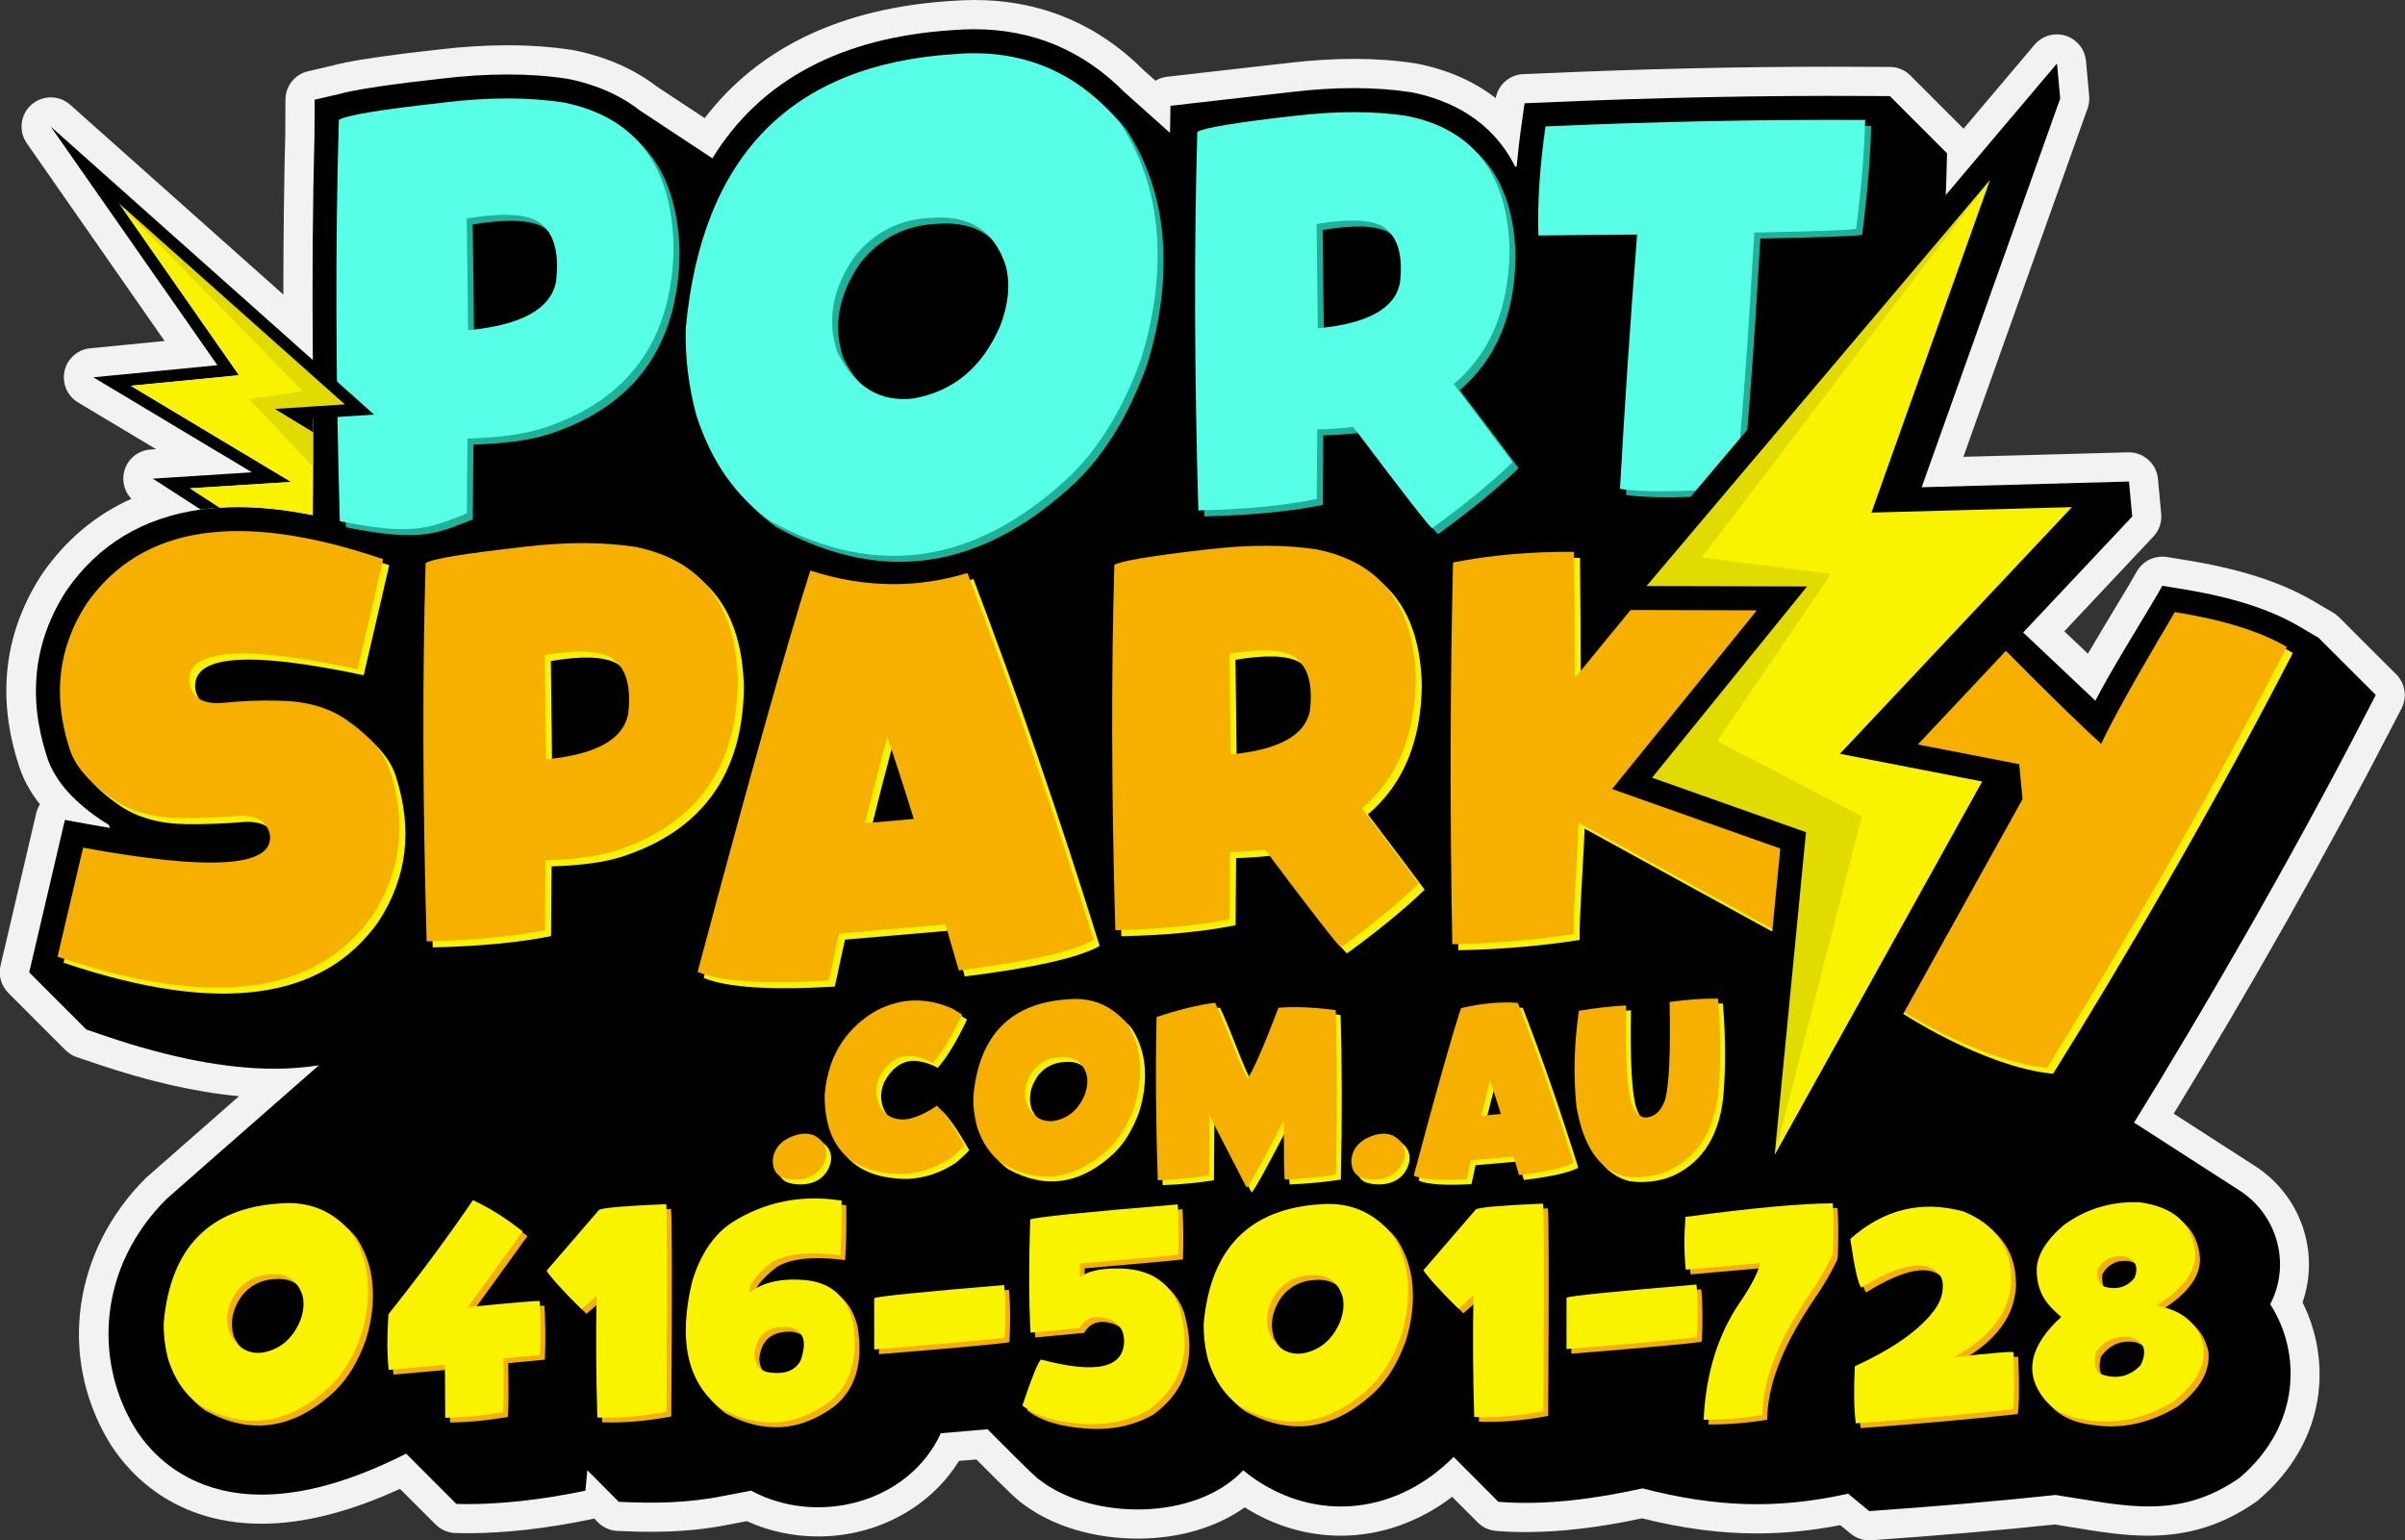 <?xml version="1.0" encoding="UTF-8"?> <svg xmlns="http://www.w3.org/2000/svg" id="Layer_1" viewBox="0 0 411.66 263.68"><rect x="0" y="0" width="411.66" height="263.68" fill="#333333" stroke="none"/><defs><style> .cls-1 { fill: #56ffe6; } .cls-2 { fill: #faf300; } .cls-3 { fill: #1db299; } .cls-4 { opacity: .1; } .cls-5 { fill: #f2f2f2; } .cls-6 { fill: #f5b000; } </style></defs><path class="cls-5" d="M319.95,263.68c-1.16,0-2.29-.4-3.19-1.15l-1.75-1.45c-4.93.95-9.63,1.42-14.3,1.42-6.27,0-12.54-.82-19.64-2.58-7.4,1.58-13.94,2.35-19.94,2.35-1.73,0-3.43-.07-5.05-.2-1.19-.1-2.3-.61-3.14-1.45l-4.37-4.38c-5.67,4.31-12.29,6.65-19.06,6.65-5.78,0-11.4-1.66-16.45-4.85-4.83,3.44-11.28,5.35-18.33,5.35-7.42,0-14.47-2.11-19.43-5.79-.97-.62-2.54-2.09-8.17-7.76-.94.08-1.94.16-2.99.25-4.9,7.94-14.05,12.93-24.11,12.93-4.25,0-8.43-.9-12.19-2.62l-3.06.58c-4.2.85-8.49,1.24-13.44,1.24-1.73,0-3.59-.05-5.68-.15-1.25-.06-2.42-.58-3.3-1.47l-.66-.66c-.16.05-.33.09-.5.13-7.63,1.59-14.74,2.39-21.15,2.39-.7,0-1.4,0-2.1-.03-1.27-.04-2.49-.56-3.39-1.46l-6.1-6.1c-8.6,3.96-16.55,5.97-23.69,5.97-16.11,0-23.73-9.98-26.27-14.28-8.53-14.48-5.95-32.51,6.42-44.86.07-.07.15-.14.23-.21,0,0,7.01-6.17,15.76-13.84-7.3-.67-15.43-2.51-24.24-5.49l-3.54-1.2c-.73-.25-1.39-.66-1.93-1.2l-9.78-9.79c-1.22-1.22-1.73-2.99-1.33-4.67l6.11-26.1c.13-.55.35-1.07.63-1.52-1.77-2.22-3-4.57-3.74-7.07-3.66-11.56-2.31-22.39,4-32.18l.12-.18c4.04-5.83,9.15-10.12,15.27-12.86-1.17-1.23-1.66-3.01-1.22-4.71.54-2.09,2.37-3.59,4.52-3.73l.93-.06-13.35-8c-1.85-1.11-2.78-3.28-2.31-5.39.47-2.11,2.24-3.67,4.39-3.88l12.73-1.25L4.59,24.53c-1.45-2.08-1.12-4.92.78-6.6.95-.84,2.13-1.26,3.32-1.26s2.38.42,3.33,1.27l36.48,32.49c0-9.45.11-18.68.33-27.54l.03-5.85c.01-2.32,1.61-4.32,3.87-4.84l4.22-.98c.53-.15,1.15-.3,1.98-.47,3.25-.68,8.49-1.42,16.01-2.25,4.11-.5,8.15-.75,11.95-.75s7.65.27,11.02.8c0,0,.34.05.41.07,3.72.75,7.14,1.98,10.17,3.63.05.03.11.06.16.09,1.39.77,2.62,1.58,3.77,2.47l8.2,5.41C129.89,8.11,144.06,1.36,162.81.16c1.35-.1,2.7-.16,3.94-.16,11.29,0,21.07,4.06,29.07,12.07.02.02,1.96,1.75,1.96,1.75.6-.36,1.28-.6,2-.68l6.38-.73c3.88-.45,8.75-1,14.49-1.65,3.88-.45,7.63-.68,11.11-.68,3.66,0,7.19.25,10.47.76,0,0,.36.06.41.07,5.2,1.04,9.7,3.03,13.38,5.88.42-2.29,2.37-4.01,4.71-4.1l3.41-.14c16.88-.75,33.54-1.13,49.48-1.13,1.9,0,3.79,0,5.68.02l4.2.02c1.32,0,2.58.53,3.51,1.47l9.09,9.1,12.15-14.38c.97-1.14,2.37-1.77,3.82-1.77.5,0,1.01.08,1.5.23,1.92.61,3.29,2.31,3.48,4.31l.55,6c.07.72-.03,1.45-.27,2.13l-21.26,59.65s28.28-.77,28.32-.77c2.57,0,4.74,1.96,4.98,4.54l.56,5.99c.13,1.43-.35,2.85-1.34,3.89l-15.25,16.22,4.05,3.83c1.65-2.84,3.51-5.92,5.05-8.47.8-1.33,1.48-2.46,1.95-3.25l1.39-2.4c.9-1.56,2.56-2.49,4.32-2.49.27,0,.53.02.8.06l2.77.45c9.42,1.48,16.74,3.81,22.34,7.11l3.35,1.97c.36.21.7.47,1,.77l9.8,9.79c1.54,1.54,1.91,3.9.9,5.84l-1.79,3.45c-10.5,20.4-24.23,44.71-37.2,65.91l13.94,8.98c7.86,5.07,11.1,14.76,8.11,23.33,4.85,9.64,4.5,23.53-7.54,33.82-.12.1-.25.2-.38.3-5.68,3.97-11.55,5.82-18.49,5.82-4.27,0-8.38-.68-12.74-1.39-1.07-.18-2.17-.36-3.27-.53-9.16.97-19.73,1.88-31.44,2.71-.12,0-.23.01-.35.01Z"></path><g><path d="M406.66,118.97l-9.8-9.79-3.35-1.97c-5.03-2.96-11.77-5.09-20.61-6.48l-2.77-.45-1.41,2.43c-1.99,3.37-7.84,12.82-10.05,17.25l-17.06-16.12c-1.09-1.11-2.14-2.19-3.12-3.24l-2.76-2.93-1.97,1.78-22.2-12.35c.45-5.02.9-10.83,1.37-17.41l7.59-16.22c5.27-.17,6.92-.32,7.69-.46l2.97-.51.39-2.99c.89-6.77,1.43-13.19,1.59-19.07l.11-4.2-9.78-9.79-4.2-.02c-17.52-.1-36,.27-54.92,1.11l-3.41.14-.48,3.38c-.37,2.57-.65,5.05-.87,7.42l-.26.04c-4.06-8.1-11.31-11.43-17.68-12.71l-.18-.03c-3.01-.46-6.28-.7-9.72-.7s-6.86.22-10.55.65c-9.53,1.08-16.64,1.9-20.87,2.38-.03,1.49-.05,3.05-.08,4.64l-7.73-6.91h-.02c-7.06-7.18-15.71-10.84-25.77-10.84-1.21,0-2.46.06-3.62.15-19.2,1.23-32.96,8.58-41.19,21.95l-12.46-8.22c-1.08-.85-2.22-1.58-3.38-2.22l-.03-.02c-2.87-1.57-5.9-2.54-8.76-3.12l-.19-.03c-3.17-.5-6.62-.74-10.24-.74s-7.42.24-11.4.72c-8.21.91-12.83,1.61-15.55,2.18-.68.14-1.25.27-1.72.41l-4.35,1.01-.03,5.9c-.31,12.14-.41,25.06-.28,38.65.01.93.02,1.85.03,2.78.01,1.19.02,2.39.04,3.6v1.58s-.03,4.44-.03,4.44v3.7s-.06,10.46-.06,10.46c-4.56-.92-8.84-1.38-12.77-1.38-1.08,0-2.13.03-3.16.1-1.12.07-2.21.18-3.26.33-9.81,1.37-17.49,5.99-22.92,13.8l-.08.12c-5.47,8.48-6.63,17.9-3.42,28.01,1.17,4.03,4.19,7.66,9.22,11.1.47.32.94.61,1.43.89.09.2.18.39.28.59-1.25-.22-2.55-.44-3.9-.68l-3.84-.71-6.11,26.1,9.78,9.79,3.53,1.2c10.82,3.66,20.45,5.51,28.68,5.51,2.66,0,5.19-.21,7.6-.59-12.81,11.2-26.1,22.9-26.1,22.9-11.59,11.57-12.4,27.32-5.65,38.78,2.5,4.24,14.38,21.22,46.67,4.8l8.61,8.61c7.18.21,14.97-.78,22.08-2.26l.33-3.51,5.39,5.41c6.02.29,11.77.23,17.94-1.01l4.71-.9c11.27,6.09,26.91,2.21,32.47-9.83,3.06-.27,5.71-.49,8-.68.8.76,8.26,8.41,9.01,8.74,8.74,6.73,26.44,7.11,34.74-1.71,11.06,9,25.64,8.15,36.02-2.3l7.67,7.69c8.02.65,16.65-.52,24.67-2.3,12.25,3.16,22.7,3.68,35.2.91l3.6,2.98c10.64-.75,21.64-1.66,31.9-2.76,11.41,1.71,20.86,4.5,31.52-2.96,10.48-8.96,10.55-21.42,5.22-29.7.05-.1.1-.2.15-.29,3.36-6.81.99-15.06-5.4-19.17l-18.06-11.63c11.32-18.28,26.79-44.9,39.59-69.76l1.79-3.45Z"></path><g><g><g><g><g><path class="cls-3" d="M76.96,18.58c7.73-.93,14.59-.93,20.55,0,12.22,2.46,18.49,10.68,18.81,24.66-.19,15.96-7.68,26.34-22.46,31.12-3.21,1.01-7.49,1.59-12.83,1.75-.02,4.05-.05,8.32-.1,12.8-6.33,2.54-9.11,3.89-21.74,1.34-.73-25.27-.78-47.69-.17-68.69,1.12-.78,7.1-1.77,17.94-2.97ZM81.13,57.56c9.11-.86,14.13-3.62,15.06-8.27.65-5.34-.47-8.84-3.36-10.5-2.31-1.18-6.28-1.3-11.92-.36.09,6.01.16,12.39.23,19.13Z"></path><path class="cls-3" d="M132.99,90.3c-5.96-4.19-10.23-10.26-12.79-18.22-1.32-4.94-1.92-9.89-1.8-14.85,2.72-29.53,18.06-45.18,46.01-46.95,11.47-.97,20.91,2.96,28.32,11.78,3.49,5.34,5.56,11.3,6.21,17.88.67,7.21-.19,14.69-2.58,22.44-3.04,8.48-7.11,15.19-12.19,20.13-16.06,15.09-33.12,17.68-51.17,7.78ZM173.21,46.61c-1.92-5.99-6.11-8.75-12.57-8.3-5.51.17-9.98,2.42-13.39,6.73-3.77,5.46-4.73,10.9-2.88,16.31,2.97,5.94,7.31,8.57,13.02,7.89,6.81-1.2,11.75-5.31,14.81-12.34,1.45-3.72,1.78-7.15,1.01-10.29Z"></path><path class="cls-3" d="M249.87,66.78c2.79,3.68,6.15,8.13,10.07,13.36-3.64,3.5-8.23,7.27-13.78,11.3-.6-.4-5.09-6.18-13.48-17.33-1.85.22-3.91.36-6.18.42-.02,3.78-.05,7.75-.09,11.91-5.55,1.13-12.3,1.78-20.26,1.96-.68-23.57-.74-45.17-.18-64.79,1.04-.7,6.62-1.63,16.73-2.77,7.21-.84,13.61-.83,19.17.03,11.4,2.29,17.24,9.96,17.55,23-.12,9.99-3.31,17.63-9.56,22.91ZM226.6,57.23c8.5-.8,13.18-3.38,14.05-7.72.6-4.98-.44-8.26-3.14-9.83-2.15-1.09-5.86-1.19-11.12-.3.08,5.61.15,11.56.21,17.85Z"></path><path class="cls-3" d="M301.32,40.85c-1.1,18.97-2.18,33.54-3.25,43.69-9.18.73-15.77.79-19.75.18.77-13.78,1.74-28.29,2.93-43.54-5.11.06,10.9-8.04,4.75-8-.19-5.41-21.43-3.47-20.43-10.51,18.94-.83,37.18-1.2,54.72-1.11-.16,5.77-.68,11.98-1.56,18.64-1.33.23-7.13.45-17.41.64Z"></path><path class="cls-1" d="M75.94,17.55c7.73-.93,14.59-.93,20.55,0,12.22,2.46,18.49,10.68,18.81,24.66-.19,15.96-7.68,26.34-22.46,31.12-3.21,1.01-7.49,1.59-12.83,1.75-.02,4.05-.05,8.32-.1,12.8-6.33,2.54-9.11,3.89-21.74,1.34-.73-25.27-.78-47.69-.17-68.69,1.12-.78,7.1-1.77,17.94-2.97ZM80.11,56.53c9.11-.86,14.13-3.62,15.06-8.27.65-5.34-.47-8.84-3.36-10.5-2.31-1.18-6.28-1.3-11.92-.36.09,6.01.16,12.39.23,19.13Z"></path><path class="cls-1" d="M131.97,89.28c-5.96-4.19-10.23-10.26-12.79-18.22-1.32-4.94-1.92-9.89-1.8-14.85,2.72-29.53,18.06-45.18,46.01-46.95,11.47-.97,20.91,2.96,28.32,11.78,3.49,5.34,5.56,11.3,6.21,17.88.67,7.21-.19,14.69-2.58,22.44-3.04,8.48-7.11,15.19-12.19,20.13-16.06,15.09-33.12,17.68-51.17,7.78ZM172.18,45.58c-1.92-5.99-6.11-8.75-12.57-8.3-5.51.17-9.98,2.42-13.39,6.73-3.77,5.46-4.73,10.9-2.88,16.31,2.97,5.94,7.31,8.57,13.02,7.89,6.81-1.2,11.75-5.31,14.81-12.34,1.45-3.72,1.78-7.15,1.01-10.29Z"></path><path class="cls-1" d="M248.84,65.76c2.79,3.68,6.15,8.13,10.07,13.36-3.64,3.5-8.23,7.27-13.78,11.3-.6-.4-5.09-6.18-13.48-17.33-1.85.22-3.91.36-6.18.42-.02,3.78-.05,7.75-.09,11.91-5.55,1.13-12.3,1.78-20.26,1.96-.68-23.57-.74-45.17-.18-64.79,1.04-.7,6.62-1.63,16.73-2.77,7.21-.84,13.61-.83,19.17.03,11.4,2.29,17.24,9.96,17.55,23-.12,9.99-3.31,17.63-9.56,22.91ZM225.57,56.2c8.5-.8,13.18-3.38,14.05-7.72.6-4.98-.44-8.26-3.14-9.83-2.15-1.09-5.86-1.19-11.12-.3.08,5.61.15,11.56.21,17.85Z"></path><path class="cls-1" d="M300.29,39.82c-1.1,18.97-2.18,33.54-3.25,43.69-9.18.73-15.77.79-19.75.18.77-13.78,1.74-28.29,2.93-43.54-5.11.06-10.74.11-16.89.16-.19-5.41.21-11.63,1.21-18.67,18.94-.83,37.18-1.2,54.72-1.11-.16,5.77-.68,11.98-1.56,18.64-1.33.23-7.13.45-17.41.64Z"></path><path class="cls-2" d="M31.94,141.08c-4.61-.05-8.42-1.11-11.45-3.18-4.2-2.87-6.74-5.84-7.62-8.91-2.84-8.94-1.86-17.14,2.95-24.58,9.37-13.48,26.3-16.03,50.8-7.65l-4.37,18.83c-20.18-4.29-29.78-3.42-28.78,2.61.59,2.46,2.6,3.5,6.03,3.12,3.25-.32,6.32-.43,9.21-.34,4.63.05,8.45,1.11,11.48,3.18,4.2,2.89,6.74,5.86,7.62,8.91,2.84,8.94,1.86,17.14-2.95,24.58-9.57,13.7-27.57,16.09-53.98,7.15l4.37-18.66c22.1,4.04,32.76,3.28,31.97-2.27-.56-2.41-2.56-3.45-5.99-3.12-3.07.25-6.16.36-9.28.34Z"></path><path class="cls-2" d="M90.61,94.65c7.21-.86,13.61-.86,19.17,0,11.4,2.29,17.24,9.96,17.55,23-.18,14.89-7.17,24.57-20.95,29.03-3,.94-6.98,1.49-11.97,1.63-.02,3.78-.05,7.76-.09,11.94-5.55,1.11-12.3,1.75-20.26,1.93-.68-23.57-.74-45.16-.18-64.75,1.04-.72,6.62-1.65,16.73-2.77ZM94.5,131.01c8.5-.8,13.18-3.38,14.05-7.72.6-4.98-.44-8.25-3.14-9.8-2.15-1.11-5.86-1.22-11.12-.33.08,5.61.15,11.56.21,17.85Z"></path><path class="cls-2" d="M166.62,99.12c-4.15,1.27-8.35,1.91-12.63,1.91-4.71,0-9.47-.78-14.26-2.33-3.96,12.4-10.39,35.31-19.29,68.71,4,1.64,11.48,2.13,22.45,1.48.57-2.69,1.15-5.36,1.74-8.04,7.28-.64,13.35-1.16,18.23-1.57.74,2.52,1.51,5.14,2.29,7.87,11.83-1.47,19.51-3.21,23.08-5.22-6.99-22.42-14.2-43.36-21.61-62.81ZM149.09,141.96c1.2-4.89,2.47-9.81,3.8-14.78,1.22,3.51,2.74,8.19,4.55,14.03l-8.35.75Z"></path><path class="cls-2" d="M234.14,139.41c2.7,3.55,5.94,7.85,9.72,12.89-3.51,3.38-7.94,7.01-13.3,10.91-.58-.39-4.92-5.97-13.01-16.73-1.78.21-3.77.35-5.97.41-.02,3.65-.05,7.48-.09,11.49-5.35,1.09-11.87,1.72-19.55,1.89-.66-22.76-.72-43.6-.17-62.53,1.01-.68,6.39-1.57,16.15-2.68,6.96-.81,13.13-.8,18.51.03,11,2.21,16.64,9.61,16.94,22.2-.12,9.64-3.19,17.01-9.22,22.12ZM211.68,130.18c8.21-.78,12.73-3.26,13.56-7.45.58-4.81-.43-7.97-3.03-9.49-2.08-1.05-5.65-1.14-10.74-.29.08,5.41.15,11.15.2,17.23Z"></path><path class="cls-2" d="M290.5,126.43c3.3,3.68,15.23,1.61,22.46,10.29-2.85,4.08,3.24,18.95-3.73,25.94-.56-.22-38-20.82-38-20.82-.08,3.66-.98,15.95-.84,19.07-6.73,1.04-13.66,1.63-20.77,1.75-.42-22.25-.38-44.03.12-65.36,6.51-1.27,13.42-1.87,20.71-1.81.08,7.66.12,14.86.12,21.62,5.37-6.57,11.82-14.44,19.35-23.61,4.8,2.63,15.43,2.7,21.65,8.71-.84,1.41-11.28,12.31-21.07,24.21Z"></path><path class="cls-2" d="M351.42,183.82c-11.84-1.15-26.3-10.47-27.83-11.78,6.23-10.23,12.38-20.88,18.45-31.96-7.44-7.13-17.89-8.4-24.64-15.54l19.13-20.1c4.46,4.74,17.7,18.12,24.15,23.93,3.17-6.71,9.87-17.9,12.61-22.56,8.24,1.31,14.63,3.3,19.17,5.97-13.43,26.07-29.6,53.75-41.04,72.03Z"></path><path class="cls-6" d="M30.91,140.05c-4.61-.05-8.42-1.11-11.45-3.18-4.2-2.87-6.74-5.84-7.62-8.91-2.84-8.94-1.86-17.14,2.95-24.58,9.37-13.48,26.3-16.03,50.8-7.65l-4.37,18.83c-20.18-4.29-29.78-3.42-28.78,2.61.59,2.46,2.6,3.5,6.03,3.12,3.25-.32,6.32-.43,9.21-.34,4.63.05,8.45,1.11,11.48,3.18,4.2,2.89,6.74,5.86,7.62,8.91,2.84,8.94,1.86,17.14-2.95,24.58-9.57,13.7-27.57,16.09-53.98,7.15l4.37-18.66c22.1,4.04,32.76,3.28,31.97-2.27-.56-2.41-2.56-3.45-5.99-3.12-3.07.25-6.16.36-9.28.34Z"></path><path class="cls-6" d="M89.58,93.62c7.21-.86,13.61-.86,19.17,0,11.4,2.29,17.24,9.96,17.55,23-.18,14.89-7.17,24.57-20.95,29.03-3,.94-6.98,1.49-11.97,1.63-.02,3.78-.05,7.76-.09,11.94-5.55,1.11-12.3,1.75-20.26,1.93-.68-23.57-.74-45.16-.18-64.75,1.04-.72,6.62-1.65,16.73-2.77ZM93.47,129.98c8.5-.8,13.18-3.38,14.05-7.72.6-4.98-.44-8.25-3.14-9.8-2.15-1.11-5.86-1.22-11.12-.33.08,5.61.15,11.56.21,17.85Z"></path><path class="cls-6" d="M165.59,98.09c-4.15,1.27-8.35,1.91-12.63,1.91-4.71,0-9.47-.78-14.26-2.33-3.96,12.4-10.39,35.31-19.29,68.71,4,1.64,11.48,2.13,22.45,1.48.57-2.69,1.15-5.36,1.74-8.04,7.28-.64,13.35-1.16,18.23-1.57.74,2.52,1.51,5.14,2.29,7.87,11.83-1.47,19.51-3.21,23.08-5.22-6.99-22.42-14.2-43.36-21.61-62.81ZM148.06,140.93c1.2-4.89,2.47-9.81,3.8-14.78,1.22,3.51,2.74,8.19,4.55,14.03l-8.35.75Z"></path><path class="cls-6" d="M233.11,138.38c2.7,3.55,5.94,7.85,9.72,12.89-3.51,3.38-7.94,7.01-13.3,10.91-.58-.39-4.92-5.97-13.01-16.73-1.78.21-3.77.35-5.97.41-.02,3.65-.05,7.48-.09,11.49-5.35,1.09-11.87,1.72-19.55,1.89-.66-22.76-.72-43.6-.17-62.53,1.01-.68,6.39-1.57,16.15-2.68,6.96-.81,13.13-.8,18.51.03,11,2.21,16.64,9.61,16.94,22.2-.12,9.64-3.19,17.01-9.22,22.12ZM210.65,129.15c8.21-.78,12.73-3.26,13.56-7.45.58-4.81-.43-7.97-3.03-9.49-2.08-1.05-5.65-1.14-10.74-.29.08,5.41.15,11.15.2,17.23Z"></path><path class="cls-6" d="M289.47,125.41c3.3,3.68,15.23,1.61,22.46,10.29-2.85,4.08,3.24,18.95-3.73,25.94-.56-.22-38-20.82-38-20.82-.08,3.66-.98,15.95-.84,19.07-6.73,1.04-13.66,1.63-20.77,1.75-.42-22.25-.38-44.03.12-65.36,6.51-1.27,13.42-1.87,20.71-1.81.08,7.66.12,14.86.12,21.62,5.37-6.57,11.82-14.44,19.35-23.61,4.8,2.63,15.43,2.7,21.65,8.71-.84,1.41-11.28,12.31-21.07,24.21Z"></path><path class="cls-6" d="M350.39,182.79c-11.84-1.15-26.3-10.47-27.83-11.78,6.23-10.23,12.38-20.88,18.45-31.96-7.44-7.13-17.89-8.4-24.64-15.54l19.13-20.1c4.46,4.74,17.7,18.12,24.15,23.93,3.17-6.71,9.87-17.9,12.61-22.56,8.24,1.31,14.63,3.3,19.17,5.97-13.43,26.07-29.6,53.75-41.04,72.03Z"></path></g><polygon points="345.63 130.82 346.19 136.81 298.33 222.95 297.77 216.97 304.73 145.26 275.94 135.07 300.72 104.48 273 104.41 352.09 10.87 352.64 16.87 328.93 83.41 364.41 82.43 364.97 88.42 328.27 127.45 345.63 130.82"></polygon><polygon class="cls-2" points="340.63 30.8 281.84 100.32 309.32 100.39 282.79 133.13 309.13 142.46 303.77 197.7 339.29 133.78 314.93 129.04 354.65 86.81 320.33 87.75 340.63 30.8"></polygon></g><g class="cls-4"><polyline points="303.77 197.7 318.71 139.77 293.94 126.85 313.4 98.24 291.27 95.43 340.63 30.8 281.84 100.32 309.32 100.39 282.79 133.13 309.13 142.46 303.77 197.7"></polyline></g></g><g><path class="cls-2" d="M53.62,68c-.02-1.21-.03-2.41-.04-3.61l5.43,4.83-5.4.35v-1.57Z"></path><path d="M20.39,34.84l20.52,29.4-18.53,1.8,27.45,16.46-17.32,1.09,5.1,3.3c-1.13.07-2.21.17-3.27.33l-8.18-5.28,16.95-1.09-27.13-16.26,21.23-2.07L8.69,21.68l44.85,39.95,10.49,9.34-10.42.67-.03,2.38-6.6-4.01"></path></g><path class="cls-2" d="M53.61,69.58l-6.63.42,6.61,4.02v3.7s-.06,10.46-.06,10.46c-4.56-.91-8.84-1.38-12.77-1.38-1.08,0-2.13.03-3.15.1l-5.1-3.3,17.33-1.1-27.45-16.46,18.53-1.8-20.52-29.4,33.19,29.55,5.43,4.83-5.4.35Z"></path><g class="cls-4"><polyline points="20.39 34.84 51.85 66.99 42.66 68.32 53.62 79.95 53.59 74.02 46.98 70 59 69.23 20.39 34.84"></polyline></g></g><g><g><path class="cls-2" d="M135.71,202.65c-1.75-.26-2.62-1.34-2.6-3.24.19-1.7,1.09-2.96,2.72-3.76s3.09-.95,4.38-.44c1.64.88,2.3,2.16,1.97,3.83-.36,1.3-1.06,2.28-2.09,2.92-1.16.72-2.62.95-4.38.69Z"></path><path class="cls-2" d="M156.2,181.6c-2,.13-3.62,1.35-4.86,3.65-.84,2.04-.67,3.91.5,5.62,1.08,1.31,2.59,1.82,4.53,1.52,1.58-.37,3.19-1.13,4.82-2.27,1.2,1.11,2.77,3.37,4.72,6.77-.44.5-1.15,1.18-2.13,2.04-2.58,1.78-5.38,2.74-8.38,2.88-8.92,0-13.39-4.47-13.42-13.43.11-1.76.47-3.56,1.1-5.41,1.41-3.91,3.98-6.94,7.71-9.1,4.19-2.21,8.52-2.34,13-.4.82.48,1.4.83,1.73,1.07-1.81,3.79-3.48,6.54-5.01,8.26-1.43-.78-2.86-1.19-4.31-1.2Z"></path><path class="cls-2" d="M172.6,200.17c-2.11-1.48-3.61-3.63-4.52-6.44-.47-1.75-.68-3.49-.63-5.25.96-10.44,6.38-15.97,16.26-16.59,4.05-.34,7.39,1.04,10.01,4.16,1.23,1.89,1.96,3.99,2.19,6.32.24,2.55-.07,5.19-.91,7.93-1.08,3-2.51,5.37-4.31,7.11-5.68,5.33-11.7,6.25-18.09,2.75ZM186.81,184.73c-.68-2.12-2.16-3.09-4.44-2.94-1.95.06-3.53.85-4.73,2.38-1.33,1.93-1.67,3.85-1.02,5.76,1.05,2.1,2.58,3.03,4.6,2.79,2.41-.42,4.15-1.88,5.24-4.36.51-1.31.63-2.52.36-3.63Z"></path><path class="cls-2" d="M207.86,191.78c-.02,3.03-.04,6.46-.08,10.27-2.85.44-5.77.72-8.77.83-.33-10.43-.4-19.74-.2-27.94,3.76-1.25,7.1-2.07,10.01-2.45.63,1.3,1.58,3.56,2.84,6.78,1.26,3.21,2.17,5.28,2.73,6.19,1.02-1.49,2.78-5.53,5.29-12.11,2.9-.22,6.16-.08,9.78.41.26,7.91.28,17.31.05,28.17-2.69.42-5.61.7-8.77.83-.08-.32-.14-3.68-.17-10.07-3.94,7.59-6.06,11.4-6.35,11.44l-6.37-12.36Z"></path><path class="cls-2" d="M234.73,202.65c-1.75-.26-2.62-1.34-2.6-3.24.19-1.7,1.09-2.96,2.72-3.76,1.63-.81,3.09-.95,4.38-.44,1.64.88,2.29,2.16,1.97,3.83-.36,1.3-1.06,2.28-2.09,2.92-1.16.72-2.62.95-4.38.69Z"></path><path class="cls-2" d="M252.57,199.46c-.24,1.08-.47,2.16-.7,3.24-4.42.26-7.44.07-9.06-.59,3.84-14.42,6.54-23.99,8.1-28.7,3.62-.83,6.87-1.12,9.73-.89,3.27,8.42,6.44,17.54,9.51,27.38-1.44.81-4.54,1.51-9.31,2.1-.32-1.1-.63-2.16-.93-3.17-1.97.17-4.42.38-7.35.63ZM257.74,191.54c-.73-2.35-1.34-4.24-1.84-5.66-.54,2-1.05,3.99-1.53,5.96l3.37-.3Z"></path><path class="cls-2" d="M295.06,186.73c-.52,7.25-3.4,12.09-8.65,14.53-2.4,1-4.9,1.31-7.5.94-4.32-1.09-7.06-5.07-8.24-11.92-.55-5.27-.41-10.74.42-16.41,2.65-.45,5.35-.76,8.08-.92-.16,8.71.15,14.27.91,16.7.63,1.82,1.54,2.63,2.75,2.46,1.37-.19,2.38-1.21,3.03-3.04.68-2.64.93-8.2.75-16.7,2.93-.42,5.69-.62,8.3-.58.44,5.61.48,10.59.13,14.95Z"></path></g><g><path class="cls-6" d="M134.87,201.81c-1.75-.26-2.62-1.34-2.6-3.24.19-1.7,1.09-2.96,2.72-3.76s3.09-.95,4.38-.44c1.64.88,2.3,2.16,1.97,3.83-.36,1.3-1.06,2.28-2.09,2.92-1.16.72-2.62.95-4.38.69Z"></path><path class="cls-6" d="M155.37,180.76c-2,.13-3.62,1.35-4.86,3.65-.84,2.04-.67,3.91.5,5.62,1.08,1.31,2.59,1.82,4.53,1.52,1.58-.37,3.19-1.13,4.82-2.27,1.2,1.11,2.77,3.37,4.72,6.77-.44.5-1.15,1.18-2.13,2.04-2.58,1.78-5.38,2.74-8.38,2.88-8.92,0-13.39-4.47-13.42-13.43.11-1.76.47-3.56,1.1-5.41,1.41-3.91,3.98-6.94,7.71-9.1,4.19-2.21,8.52-2.34,13-.4.82.48,1.4.83,1.73,1.07-1.81,3.79-3.48,6.54-5.01,8.26-1.43-.78-2.86-1.19-4.31-1.2Z"></path><path class="cls-6" d="M171.76,199.34c-2.11-1.48-3.61-3.63-4.52-6.44-.47-1.75-.68-3.49-.63-5.25.96-10.44,6.38-15.97,16.26-16.59,4.05-.34,7.39,1.04,10.01,4.16,1.23,1.89,1.96,3.99,2.19,6.32.24,2.55-.07,5.19-.91,7.93-1.08,3-2.51,5.37-4.31,7.11-5.68,5.33-11.7,6.25-18.09,2.75ZM185.97,183.9c-.68-2.12-2.16-3.09-4.44-2.94-1.95.06-3.53.85-4.73,2.38-1.33,1.93-1.67,3.85-1.02,5.76,1.05,2.1,2.58,3.03,4.6,2.79,2.41-.42,4.15-1.88,5.24-4.36.51-1.31.63-2.52.36-3.63Z"></path><path class="cls-6" d="M207.02,190.94c-.02,3.03-.04,6.46-.08,10.27-2.85.44-5.77.72-8.77.83-.33-10.43-.4-19.74-.2-27.94,3.76-1.25,7.1-2.07,10.01-2.45.63,1.3,1.58,3.56,2.84,6.78,1.26,3.21,2.17,5.28,2.73,6.19,1.02-1.49,2.78-5.53,5.29-12.11,2.9-.22,6.16-.08,9.78.41.26,7.91.28,17.31.05,28.17-2.69.42-5.61.7-8.77.83-.08-.32-.14-3.68-.17-10.07-3.94,7.59-6.06,11.4-6.35,11.44l-6.37-12.36Z"></path><path class="cls-6" d="M233.9,201.81c-1.75-.26-2.62-1.34-2.6-3.24.19-1.7,1.09-2.96,2.72-3.76s3.09-.95,4.38-.44c1.64.88,2.29,2.16,1.97,3.83-.36,1.3-1.06,2.28-2.09,2.92-1.16.72-2.62.95-4.38.69Z"></path><path class="cls-6" d="M251.74,198.62c-.24,1.08-.47,2.16-.7,3.24-4.42.26-7.44.07-9.06-.59,3.84-14.42,6.54-23.99,8.1-28.7,3.62-.83,6.87-1.12,9.73-.89,3.27,8.42,6.44,17.54,9.51,27.38-1.44.81-4.54,1.51-9.31,2.1-.32-1.1-.63-2.16-.93-3.17-1.97.17-4.42.38-7.35.63ZM256.9,190.7c-.73-2.35-1.34-4.24-1.84-5.66-.54,2-1.05,3.99-1.53,5.96l3.37-.3Z"></path><path class="cls-6" d="M294.23,185.89c-.52,7.25-3.4,12.09-8.65,14.53-2.4,1-4.9,1.31-7.5.94-4.32-1.09-7.06-5.07-8.24-11.92-.55-5.27-.41-10.74.42-16.41,2.65-.45,5.35-.76,8.08-.92-.16,8.71.15,14.27.91,16.7.63,1.82,1.54,2.63,2.75,2.46,1.37-.19,2.38-1.21,3.03-3.04.68-2.64.93-8.2.75-16.7,2.93-.42,5.69-.62,8.3-.58.44,5.61.48,10.59.13,14.95Z"></path></g></g><g><g><path class="cls-6" d="M35.17,241.49c-2.58-1.82-4.43-4.45-5.54-7.89-.57-2.14-.83-4.28-.78-6.43,1.18-12.79,7.82-19.57,19.93-20.34,4.97-.42,9.06,1.28,12.27,5.1,1.51,2.31,2.41,4.89,2.69,7.74.29,3.12-.08,6.36-1.12,9.72-1.32,3.67-3.08,6.58-5.28,8.72-6.96,6.54-14.35,7.66-22.17,3.37ZM52.58,222.56c-.83-2.59-2.65-3.79-5.44-3.6-2.39.08-4.32,1.05-5.8,2.92-1.63,2.37-2.05,4.72-1.25,7.06,1.28,2.57,3.16,3.71,5.64,3.42,2.95-.52,5.09-2.3,6.42-5.35.63-1.61.77-3.09.44-4.46Z"></path><path class="cls-6" d="M81.77,206.26c2.89,1.35,5.73,3.13,8.51,5.35-2.93,4.04-6.05,8.36-9.38,12.96,7.45-.74,11.55-1.09,12.3-1.04.17,3.02.19,6.1.06,9.22l-6.27.6c.08,4.8.05,7.86-.06,9.2-3.37.6-6.67.92-9.9.96-.02-2.45-.04-5.47-.05-9.06-4.39.39-7.6.68-9.64.86-.27-2.78-.28-5.95-.03-9.53,5.17-6.48,10-12.99,14.47-19.53Z"></path><path class="cls-6" d="M114.84,206.96c.19.54.22,12.38.06,35.52-4.18.8-8.12,1.13-11.83,1-.22-7.04-.26-13.98-.13-20.81l-2.56,2.25c-3.17-3.1-5.17-5.29-6.01-6.56l8.98-10.42c.62-.36,4.45-.69,11.49-.99Z"></path><path class="cls-6" d="M144.86,206.33c.04,4.04-.03,7.17-.21,9.38-5.41-.69-9.32-.29-11.72,1.2-2.77,2.17-4.03,3.88-3.79,5.14,2.32-1.76,5.52-2.46,9.59-2.09,4.35.45,7.04,2.85,8.07,7.18.99,6.19-.37,10.75-4.1,13.69-5.82,4.25-11.97,4.63-18.46,1.15-5.77-4.39-7.41-11.68-4.93-21.87,1.4-4.59,3.66-7.93,6.77-10.01,5.63-3.56,11.88-4.82,18.76-3.76ZM129.96,232.62c.12,1.93,1.03,2.99,2.72,3.16,2.56.31,4.29-.38,5.18-2.07,1.22-3.49.44-5.4-2.33-5.74-3.4-.13-5.26,1.42-5.57,4.65Z"></path><path class="cls-6" d="M172.7,220.79c.24,2.5.26,5.48.08,8.96-.46.19-7.91.89-22.33,2.07v-8.78c.59-.31,8.01-1.06,22.25-2.25Z"></path><path class="cls-6" d="M185.66,217.15l-.03,2.33c1.24-.98,3.25-1.48,6.01-1.51,5.64-.14,9.31,2.07,11.02,6.64,2.21,7.52.46,13.37-5.25,17.56-3.38,1.9-7.2,2.7-11.46,2.38-4.5-.31-7.89-1.36-10.14-3.13,1.58-4.72,2.64-7.35,3.18-7.87,9.53,2.55,14.27,1.45,14.23-3.31-.08-2.06-1.22-3.34-3.42-3.84-1.94-.38-3.35.21-4.21,1.77l-8.39.79c-.28-5.35-.3-11.81-.05-19.38.96-.4,9.38-1.26,25.25-2.58.16,2.58.19,5.45.08,8.6-.85.12-6.45.63-16.8,1.52Z"></path><path class="cls-6" d="M213.18,241.63c-2.58-1.82-4.43-4.45-5.54-7.89-.57-2.14-.83-4.28-.78-6.43,1.18-12.79,7.82-19.57,19.93-20.34,4.97-.42,9.06,1.28,12.27,5.1,1.51,2.31,2.41,4.89,2.69,7.74.29,3.12-.08,6.36-1.12,9.72-1.32,3.67-3.08,6.58-5.28,8.72-6.96,6.54-14.35,7.66-22.17,3.37ZM230.6,222.71c-.83-2.59-2.65-3.79-5.44-3.6-2.39.08-4.32,1.05-5.8,2.92-1.63,2.37-2.05,4.72-1.25,7.06,1.28,2.57,3.16,3.71,5.64,3.42,2.95-.52,5.09-2.3,6.42-5.35.63-1.61.77-3.09.44-4.46Z"></path><path class="cls-6" d="M264.93,206.86c.19.54.22,12.38.06,35.52-4.18.8-8.12,1.13-11.83,1-.22-7.04-.26-13.98-.13-20.81l-2.56,2.25c-3.17-3.1-5.17-5.29-6.01-6.56l8.98-10.42c.62-.36,4.45-.69,11.49-.99Z"></path><path class="cls-6" d="M302.49,243.04c-3.47.56-6.82.83-10.06.81.36-7.79,2.39-14.44,6.11-19.95,1.96-2.85,3.15-5.14,3.6-6.87l-12.77,1.13c-.29-2.81-.31-5.82-.05-9.03,11.17-1.51,19.57-2.29,25.21-2.33.16,2.27.17,5.14.03,8.62-.94,2.17-2.5,4.82-4.68,7.96-4.92,7.46-7.38,14.02-7.39,19.65Z"></path><path class="cls-6" d="M332.66,218.89c-2.23-2.53-6.63-1.74-13.22,2.35-.53-.46-1.17-3.24-1.91-8.33,5.74-5.1,12.2-6.66,19.38-4.7,5.36,2.2,8.07,5.98,8.15,11.33l.03-.02c-.03,5.55-3.32,10.1-9.87,13.64,6.59-.73,10-1.02,10.24-.86.19,4.81.17,8.06-.08,9.77-8.63.93-17.6,1.73-26.91,2.4-.31-2.44-.37-5.7-.16-9.77,6.54-3,11.05-6.18,13.55-9.53.91-1.23,1.39-2.4,1.46-3.5.15-1.27-.06-2.2-.65-2.79Z"></path><path class="cls-6" d="M367.07,206.64c5.87.81,9.03,3.67,9.48,8.57.2,3.2-2.01,6.23-6.66,9.11,4.58.8,7.29,3.18,8.13,7.15.3,3.27-1.46,6.38-5.3,9.33-4.77,2.86-9.62,3.91-14.55,3.13-3.24-.37-5.7-1.55-7.39-3.55-3.59-4.45-2.6-9.19,2.96-14.23-2.84-1.88-4.28-4.47-4.31-7.78-.04-2.51,1.49-5.11,4.6-7.81,3.85-2.81,8.19-4.12,13.03-3.92ZM360.66,236.13c2.56.83,4.75.3,6.56-1.6,1.2-2.45.64-4.04-1.67-4.76-2.44-.42-4.42.4-5.95,2.48-.49,2.08-.14,3.38,1.05,3.89ZM361.08,221.1c2.11.55,3.81.05,5.1-1.51.75-2.01.16-3.25-1.77-3.71-2-.24-3.52.5-4.55,2.22-.18,1.64.22,2.64,1.22,3Z"></path></g><g><path class="cls-2" d="M34.35,240.67c-2.58-1.82-4.43-4.45-5.54-7.89-.57-2.14-.83-4.28-.78-6.43,1.18-12.79,7.82-19.57,19.93-20.34,4.97-.42,9.06,1.28,12.27,5.1,1.51,2.31,2.41,4.89,2.69,7.74.29,3.12-.08,6.36-1.12,9.72-1.32,3.67-3.08,6.58-5.28,8.72-6.96,6.54-14.35,7.66-22.17,3.37ZM51.77,221.75c-.83-2.59-2.65-3.79-5.44-3.6-2.39.08-4.32,1.05-5.8,2.92-1.63,2.37-2.05,4.72-1.25,7.06,1.28,2.57,3.16,3.71,5.64,3.42,2.95-.52,5.09-2.3,6.42-5.35.63-1.61.77-3.09.44-4.46Z"></path><path class="cls-2" d="M80.95,205.45c2.89,1.35,5.73,3.13,8.51,5.35-2.93,4.04-6.05,8.36-9.38,12.96,7.45-.74,11.55-1.09,12.3-1.04.17,3.02.19,6.1.06,9.22l-6.27.6c.08,4.8.05,7.86-.06,9.2-3.37.6-6.67.92-9.9.96-.02-2.45-.04-5.47-.05-9.06-4.39.39-7.6.68-9.64.86-.27-2.78-.28-5.95-.03-9.53,5.17-6.48,10-12.99,14.47-19.53Z"></path><path class="cls-2" d="M114.02,206.14c.19.54.22,12.38.06,35.52-4.18.8-8.12,1.13-11.83,1-.22-7.04-.26-13.98-.13-20.81l-2.56,2.25c-3.17-3.1-5.17-5.29-6.01-6.56l8.98-10.42c.62-.36,4.45-.69,11.49-.99Z"></path><path class="cls-2" d="M144.05,205.51c.04,4.04-.03,7.17-.21,9.38-5.41-.69-9.32-.29-11.72,1.2-2.77,2.17-4.03,3.88-3.79,5.14,2.32-1.76,5.52-2.46,9.59-2.09,4.35.45,7.04,2.85,8.07,7.18.99,6.19-.37,10.75-4.1,13.69-5.82,4.25-11.97,4.63-18.46,1.15-5.77-4.39-7.41-11.68-4.93-21.87,1.4-4.59,3.66-7.93,6.77-10.01,5.63-3.56,11.88-4.82,18.76-3.76ZM129.14,231.81c.12,1.93,1.03,2.99,2.72,3.16,2.56.31,4.29-.38,5.18-2.07,1.22-3.49.44-5.4-2.33-5.74-3.4-.13-5.26,1.42-5.57,4.65Z"></path><path class="cls-2" d="M171.89,219.98c.24,2.5.26,5.48.08,8.96-.46.19-7.91.89-22.33,2.07v-8.78c.59-.31,8.01-1.06,22.25-2.25Z"></path><path class="cls-6" d="M291.21,220.71c.24,2.5.26,5.48.08,8.96-.46.19-7.91.89-22.33,2.07v-8.78c.59-.31,8.01-1.06,22.25-2.25Z"></path><path class="cls-2" d="M290.39,219.9c.24,2.5.26,5.48.08,8.96-.46.19-7.91.89-22.33,2.07v-8.78c.59-.31,8.01-1.06,22.25-2.25Z"></path><path class="cls-2" d="M184.85,216.33l-.03,2.33c1.24-.98,3.25-1.48,6.01-1.51,5.64-.14,9.31,2.07,11.02,6.64,2.21,7.52.46,13.37-5.25,17.56-3.38,1.9-7.2,2.7-11.46,2.38-4.5-.31-7.89-1.36-10.14-3.13,1.58-4.72,2.64-7.35,3.18-7.87,9.53,2.55,14.27,1.45,14.23-3.31-.08-2.06-1.22-3.34-3.42-3.84-1.94-.38-3.35.21-4.21,1.77l-8.39.79c-.28-5.35-.3-11.81-.05-19.38.96-.4,9.38-1.26,25.25-2.58.16,2.58.19,5.45.08,8.6-.85.12-6.45.63-16.8,1.52Z"></path><path class="cls-2" d="M212.36,240.82c-2.58-1.82-4.43-4.45-5.54-7.89-.57-2.14-.83-4.28-.78-6.43,1.18-12.79,7.82-19.57,19.93-20.34,4.97-.42,9.06,1.28,12.27,5.1,1.51,2.31,2.41,4.89,2.69,7.74.29,3.12-.08,6.36-1.12,9.72-1.32,3.67-3.08,6.58-5.28,8.72-6.96,6.54-14.35,7.66-22.17,3.37ZM229.78,221.89c-.83-2.59-2.65-3.79-5.44-3.6-2.39.08-4.32,1.05-5.8,2.92-1.63,2.37-2.05,4.72-1.25,7.06,1.28,2.57,3.16,3.71,5.64,3.42,2.95-.52,5.09-2.3,6.42-5.35.63-1.61.77-3.09.44-4.46Z"></path><path class="cls-2" d="M264.11,206.05c.19.54.22,12.38.06,35.52-4.18.8-8.12,1.13-11.83,1-.22-7.04-.26-13.98-.13-20.81l-2.56,2.25c-3.17-3.1-5.17-5.29-6.01-6.56l8.98-10.42c.62-.36,4.45-.69,11.49-.99Z"></path><path class="cls-2" d="M301.67,242.23c-3.47.56-6.82.83-10.06.81.36-7.79,2.39-14.44,6.11-19.95,1.96-2.85,3.15-5.14,3.6-6.87l-12.77,1.13c-.29-2.81-.31-5.82-.05-9.03,11.17-1.51,19.57-2.29,25.21-2.33.16,2.27.17,5.14.03,8.62-.94,2.17-2.5,4.82-4.68,7.96-4.92,7.46-7.38,14.02-7.39,19.65Z"></path><path class="cls-2" d="M331.84,218.07c-2.23-2.53-6.63-1.74-13.22,2.35-.53-.46-1.17-3.24-1.91-8.33,5.74-5.1,12.2-6.66,19.38-4.7,5.36,2.2,8.07,5.98,8.15,11.33l.03-.02c-.03,5.55-3.32,10.1-9.87,13.64,6.59-.73,10-1.02,10.24-.86.19,4.81.17,8.06-.08,9.77-8.63.93-17.6,1.73-26.91,2.4-.31-2.44-.37-5.7-.16-9.77,6.54-3,11.05-6.18,13.55-9.53.91-1.23,1.39-2.4,1.46-3.5.15-1.27-.06-2.2-.65-2.79Z"></path><path class="cls-2" d="M366.26,205.82c5.87.81,9.03,3.67,9.48,8.57.2,3.2-2.01,6.23-6.66,9.11,4.58.8,7.29,3.18,8.13,7.15.3,3.27-1.46,6.38-5.3,9.33-4.77,2.86-9.62,3.91-14.55,3.13-3.24-.37-5.7-1.55-7.39-3.55-3.59-4.45-2.6-9.19,2.96-14.23-2.84-1.88-4.28-4.47-4.31-7.78-.04-2.51,1.49-5.11,4.6-7.81,3.85-2.81,8.19-4.12,13.03-3.92ZM359.84,235.31c2.56.83,4.75.3,6.56-1.6,1.2-2.45.64-4.04-1.67-4.76-2.44-.42-4.42.4-5.95,2.48-.49,2.08-.14,3.38,1.05,3.89ZM360.26,220.29c2.11.55,3.81.05,5.1-1.51.75-2.01.16-3.25-1.77-3.71-2-.24-3.52.5-4.55,2.22-.18,1.64.22,2.64,1.22,3Z"></path></g></g></g></g></svg> 